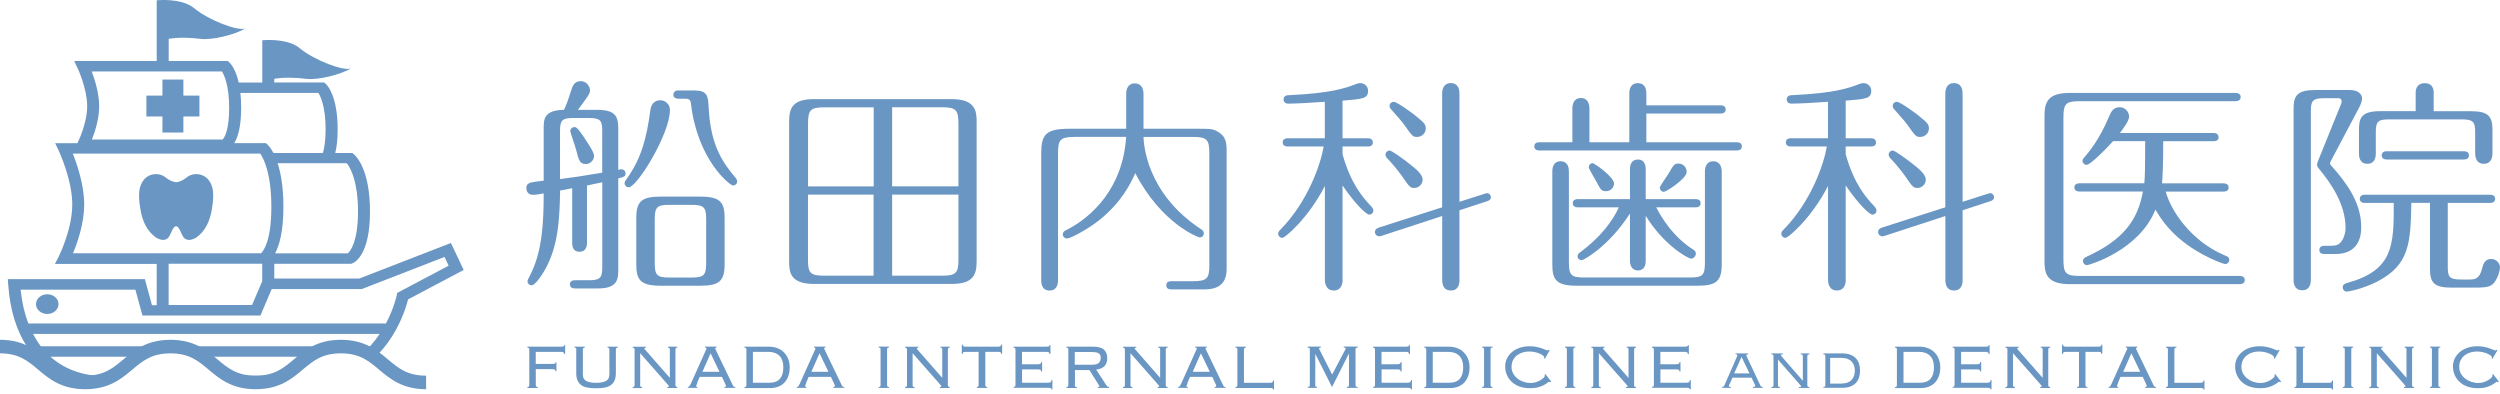 <svg width="279" height="44" viewBox="0 0 279 44" fill="none" xmlns="http://www.w3.org/2000/svg">
<path d="M63.857 21.003C63.018 21.183 62.965 21.183 62.512 21.256C62.439 24.253 62.385 27.537 60.654 30.387C60.041 31.38 59.561 31.839 59.328 31.839C59.049 31.839 58.869 31.613 58.869 31.406C58.869 31.28 58.942 31.126 59.122 30.793C60.52 28.123 60.674 24.892 60.674 21.589C60.167 21.689 59.708 21.742 59.481 21.742C58.869 21.742 58.742 21.256 58.742 21.03C58.742 20.37 59.095 20.344 60.674 20.164V14.343C60.674 13.351 60.674 12.285 62.938 12.258C63.164 11.825 63.371 11.266 63.704 10.2C63.884 9.641 64.057 9.055 64.823 9.055C65.409 9.055 65.842 9.588 65.842 10.094C65.842 10.447 65.635 10.726 64.496 12.258H66.608C68.619 12.258 68.999 12.918 68.999 14.343V18.945C69.278 18.892 69.305 18.892 69.378 18.892C69.558 18.892 69.811 19.045 69.811 19.351C69.811 19.704 69.585 19.758 68.999 19.911V29.928C68.999 31.12 68.999 32.192 66.708 32.192H64.29C64.037 32.192 63.604 32.192 63.604 31.733C63.604 31.273 64.037 31.273 64.29 31.273H65.762C66.981 31.273 67.214 30.993 67.214 29.801V20.344C66.728 20.444 66.222 20.55 65.509 20.697V27.077C65.509 27.383 65.456 28.096 64.67 28.096C63.884 28.096 63.857 27.383 63.857 27.077V21.003ZM62.505 19.984C64.157 19.777 64.743 19.678 67.207 19.271V14.643C67.207 13.497 67.054 13.171 65.755 13.171H63.95C62.705 13.171 62.498 13.45 62.498 14.643V19.984H62.505ZM65.256 15.462C65.589 15.948 66.301 16.987 66.301 17.393C66.301 17.826 65.922 18.306 65.389 18.306C64.703 18.306 64.603 17.926 64.297 16.727C64.224 16.421 63.637 14.742 63.637 14.616C63.637 14.436 63.817 14.183 64.124 14.183C64.377 14.183 64.61 14.489 65.269 15.455L65.256 15.462ZM74.766 12.285C74.766 14.929 71.103 20.903 70.164 20.903C69.938 20.903 69.705 20.723 69.705 20.444C69.705 20.29 69.731 20.264 70.011 19.857C71.59 17.62 72.176 15.355 72.582 12.278C72.655 11.692 72.988 11.186 73.701 11.186C74.134 11.186 74.766 11.539 74.766 12.278V12.285ZM80.867 29.495C80.867 31.38 80.254 31.886 78.15 31.886H73.728C71.49 31.886 71.01 31.253 71.01 29.495V24.333C71.01 22.455 71.623 21.942 73.728 21.942H78.15C80.388 21.942 80.867 22.575 80.867 24.333V29.495ZM78.809 24.513C78.809 23.141 78.583 22.861 77.184 22.861H74.693C73.321 22.861 73.068 23.114 73.068 24.513V29.322C73.068 30.694 73.295 30.973 74.693 30.973H77.184C78.556 30.973 78.809 30.72 78.809 29.322V24.513ZM75.706 11.013C75.526 11.013 75.146 10.96 75.146 10.58C75.146 10.3 75.373 10.094 75.606 10.094H77.464C78.989 10.094 79.016 10.726 79.089 12.052C79.315 16.474 80.821 18.306 82.139 19.911C82.213 20.011 82.266 20.117 82.266 20.244C82.266 20.55 82.013 20.703 81.806 20.703C81.473 20.703 77.837 17.879 77.104 11.526C77.078 11.273 76.978 11.019 76.545 11.019H75.706V11.013Z" fill="#6A96C4"/>
<path d="M108.993 29.143C108.993 30.641 108.64 31.687 106.195 31.687H90.837C88.14 31.687 88.066 30.315 88.066 29.143V13.605C88.066 12.106 88.399 11.06 90.837 11.06H106.195C108.893 11.06 108.993 12.432 108.993 13.605V29.143ZM97.497 11.98H91.983C90.404 11.98 90.178 12.313 90.178 13.811V20.804H97.504V11.98H97.497ZM97.497 21.717H90.171V28.963C90.171 30.435 90.397 30.768 91.976 30.768H97.49V21.717H97.497ZM99.562 20.798H106.961V13.805C106.961 12.306 106.708 11.973 105.156 11.973H99.562V20.798ZM99.562 30.768H105.156C106.708 30.768 106.961 30.435 106.961 28.963V21.717H99.562V30.768Z" fill="#6A96C4"/>
<path d="M119.882 15.283C118.304 15.283 118.077 15.616 118.077 17.114V31.28C118.077 31.633 117.977 32.426 117.138 32.426C116.199 32.426 116.199 31.487 116.199 31.28V17.141C116.199 15.03 116.705 14.37 119.303 14.37H125.683V10.481C125.683 10.101 125.783 9.309 126.649 9.309C127.515 9.309 127.615 10.121 127.615 10.481V14.37H133.842C134.934 14.37 135.34 14.37 135.827 14.65C136.892 15.236 136.892 15.975 136.892 17.041V30.035C136.892 32.299 135.087 32.299 134.148 32.299H130.845C130.565 32.299 130.159 32.299 130.159 31.84C130.159 31.38 130.565 31.38 130.845 31.38H133.156C134.734 31.38 134.961 31.047 134.961 29.575V17.114C134.961 15.562 134.681 15.283 133.156 15.283H127.615C127.641 15.915 127.841 21.483 133.995 25.553C134.202 25.679 134.348 25.806 134.348 26.039C134.348 26.345 134.122 26.498 133.889 26.498C133.735 26.498 129.619 24.973 126.696 19.325C126.236 20.344 125.244 22.529 122.653 24.587C121.128 25.779 119.376 26.618 119.096 26.618C118.87 26.618 118.61 26.465 118.61 26.159C118.61 25.852 118.837 25.753 119.043 25.653C121.894 24.201 125.324 20.951 125.677 15.276H119.882V15.283Z" fill="#6A96C4"/>
<path d="M149.84 31.201C149.84 31.427 149.814 32.419 148.848 32.419C147.955 32.419 147.856 31.58 147.856 31.201V20.751C146.051 24.287 143.433 26.545 143.1 26.545C142.847 26.545 142.641 26.319 142.641 26.086C142.641 25.879 142.767 25.753 142.894 25.626C145.971 22.496 147.396 18.3 147.722 16.349H143.706C143.526 16.349 143.147 16.295 143.147 15.889C143.147 15.483 143.526 15.429 143.706 15.429H147.849V11.36C146.83 11.433 144.719 11.566 143.78 11.566C143.293 11.566 143.247 11.213 143.247 11.107C143.247 10.647 143.653 10.621 143.879 10.621C148.635 10.394 150.133 9.835 151.352 9.375C151.505 9.322 151.632 9.275 151.812 9.275C152.245 9.275 152.677 9.608 152.677 10.141C152.677 11.007 152.065 11.054 149.827 11.233V15.429H152.651C152.831 15.429 153.21 15.483 153.21 15.889C153.21 16.322 152.831 16.349 152.651 16.349H149.827V17.214C150.766 20.571 152.118 22.07 153.084 23.088C153.157 23.188 153.264 23.342 153.264 23.495C153.264 23.774 153.037 23.954 152.804 23.954C152.524 23.954 151.379 22.962 149.827 20.698V31.201H149.84ZM162.881 31.227C162.881 31.607 162.808 32.419 161.915 32.419C161.023 32.419 160.949 31.607 160.949 31.227V24.108L154.183 26.319C154.109 26.345 154.003 26.372 153.903 26.372C153.676 26.372 153.443 26.166 153.443 25.886C153.443 25.633 153.597 25.506 153.876 25.4L160.943 23.135V10.448C160.943 10.068 161.043 9.275 161.908 9.275C162.874 9.275 162.874 10.241 162.874 10.448V22.522L165.725 21.61C165.798 21.583 165.904 21.557 165.978 21.557C166.184 21.557 166.384 21.763 166.384 22.016C166.384 22.243 166.257 22.349 165.978 22.449L162.874 23.468V31.221L162.881 31.227ZM156.96 18.027C157.852 18.713 158.765 19.399 158.765 20.038C158.765 20.571 158.332 20.977 157.826 20.977C157.366 20.977 157.266 20.824 156.427 19.605C155.841 18.793 155.235 18.107 154.749 17.594C154.676 17.494 154.622 17.387 154.622 17.261C154.622 17.008 154.829 16.801 155.082 16.801C155.335 16.801 156.607 17.767 156.967 18.02L156.96 18.027ZM157.972 12.918C158.865 13.631 159.118 13.858 159.118 14.317C159.118 14.877 158.658 15.283 158.152 15.283C157.693 15.283 157.619 15.21 156.753 13.984C156.474 13.578 156.014 13.072 155.202 12.153C155.102 12.026 155.075 11.946 155.075 11.82C155.075 11.487 155.355 11.36 155.535 11.36C155.888 11.36 157.519 12.552 157.979 12.912L157.972 12.918Z" fill="#6A96C4"/>
<path d="M181.83 15.868V10.453C181.83 10.074 181.903 9.281 182.795 9.281C183.634 9.281 183.734 10.047 183.734 10.453V11.752H192.026C192.206 11.752 192.586 11.805 192.586 12.212C192.586 12.618 192.233 12.671 192.026 12.671H183.734V15.875H193.831C194.011 15.875 194.391 15.928 194.391 16.334C194.391 16.741 194.011 16.794 193.831 16.794H171.786C171.606 16.794 171.227 16.741 171.227 16.334C171.227 15.928 171.606 15.875 171.786 15.875H175.476V12.112C175.476 11.732 175.576 10.94 176.441 10.94C177.254 10.94 177.381 11.706 177.381 12.112V15.875H181.83V15.868ZM175.955 31.886C173.717 31.886 173.238 31.253 173.238 29.495V19.145C173.238 18.739 173.338 17.999 174.15 17.999C175.016 17.999 175.089 18.765 175.089 19.145V29.315C175.089 30.714 175.369 30.967 176.741 30.967H188.643C190.041 30.967 190.268 30.687 190.268 29.315V19.145C190.268 18.739 190.394 17.999 191.207 17.999C192.02 17.999 192.146 18.765 192.146 19.145V29.495C192.146 31.38 191.533 31.886 189.429 31.886H175.955ZM183.661 29.115C183.661 29.495 183.561 30.181 182.795 30.181C182.029 30.181 181.903 29.468 181.903 29.115V23.827C179.538 27.517 176.715 29.042 176.515 29.042C176.362 29.042 176.055 28.915 176.055 28.609C176.055 28.356 176.235 28.229 176.388 28.123C178.599 26.498 180.025 24.586 180.657 23.141H176.108C175.902 23.141 175.522 23.088 175.522 22.681C175.522 22.248 175.929 22.222 176.108 22.222H181.903V18.865C181.903 18.486 182.029 17.8 182.795 17.8C183.561 17.8 183.661 18.512 183.661 18.865V22.222H189.229C189.435 22.222 189.788 22.275 189.788 22.681C189.788 23.088 189.409 23.141 189.229 23.141H184.833C186.079 25.559 187.63 27.004 188.903 27.816C189.056 27.916 189.256 28.023 189.256 28.303C189.256 28.636 188.949 28.862 188.723 28.862C188.39 28.862 185.672 27.363 183.661 24.08V29.115ZM180.125 20.47C180.125 20.877 179.792 21.336 179.232 21.336C178.726 21.336 178.646 21.183 178.213 20.37C178.06 20.091 177.301 18.819 177.301 18.665C177.301 18.486 177.454 18.206 177.734 18.206C177.94 18.206 180.125 19.758 180.125 20.47ZM188.237 19.172C188.237 19.957 185.925 21.409 185.692 21.409C185.413 21.409 185.233 21.156 185.233 20.95C185.233 20.77 186.045 19.651 186.199 19.398C186.758 18.406 186.858 18.253 187.317 18.253C187.904 18.253 188.23 18.739 188.23 19.165L188.237 19.172Z" fill="#6A96C4"/>
<path d="M205.993 31.201C205.993 31.427 205.966 32.419 205 32.419C204.108 32.419 204.008 31.58 204.008 31.201V20.751C202.203 24.287 199.586 26.545 199.253 26.545C198.999 26.545 198.793 26.319 198.793 26.086C198.793 25.879 198.92 25.753 199.046 25.626C202.123 22.496 203.548 18.3 203.875 16.349H199.859C199.679 16.349 199.299 16.295 199.299 15.889C199.299 15.483 199.679 15.429 199.859 15.429H204.001V11.36C202.982 11.433 200.871 11.566 199.932 11.566C199.446 11.566 199.399 11.213 199.399 11.107C199.399 10.647 199.805 10.621 200.032 10.621C204.787 10.394 206.286 9.835 207.504 9.375C207.658 9.322 207.784 9.275 207.964 9.275C208.397 9.275 208.83 9.608 208.83 10.141C208.83 11.007 208.217 11.054 205.979 11.233V15.429H208.803C208.983 15.429 209.363 15.483 209.363 15.889C209.363 16.322 208.983 16.349 208.803 16.349H205.979V17.214C206.918 20.571 208.27 22.07 209.236 23.088C209.316 23.188 209.416 23.342 209.416 23.495C209.416 23.774 209.189 23.954 208.956 23.954C208.677 23.954 207.531 22.962 205.979 20.698V31.201H205.993ZM219.033 31.227C219.033 31.607 218.96 32.419 218.067 32.419C217.175 32.419 217.102 31.607 217.102 31.227V24.108L210.335 26.319C210.262 26.345 210.155 26.372 210.055 26.372C209.829 26.372 209.596 26.166 209.596 25.886C209.596 25.633 209.749 25.506 210.029 25.4L217.095 23.135V10.448C217.095 10.068 217.195 9.275 218.061 9.275C219.026 9.275 219.026 10.241 219.026 10.448V22.522L221.877 21.61C221.95 21.583 222.057 21.557 222.13 21.557C222.337 21.557 222.536 21.763 222.536 22.016C222.536 22.243 222.41 22.349 222.13 22.449L219.026 23.468V31.221L219.033 31.227ZM213.112 18.027C214.005 18.713 214.917 19.399 214.917 20.038C214.917 20.571 214.484 20.977 213.978 20.977C213.519 20.977 213.419 20.824 212.579 19.605C211.993 18.793 211.387 18.107 210.901 17.594C210.828 17.494 210.775 17.387 210.775 17.261C210.775 17.008 210.981 16.801 211.234 16.801C211.487 16.801 212.759 17.767 213.119 18.02L213.112 18.027ZM214.125 12.918C215.017 13.631 215.27 13.858 215.27 14.317C215.27 14.877 214.811 15.283 214.304 15.283C213.845 15.283 213.772 15.21 212.906 13.984C212.626 13.578 212.167 13.072 211.354 12.153C211.254 12.026 211.227 11.946 211.227 11.82C211.227 11.487 211.507 11.36 211.687 11.36C212.047 11.36 213.672 12.552 214.131 12.912L214.125 12.918Z" fill="#6A96C4"/>
<path d="M249.5 10.373C249.68 10.373 250.06 10.426 250.06 10.833C250.06 11.239 249.654 11.292 249.5 11.292H232.084C230.506 11.292 230.279 11.625 230.279 13.097V28.988C230.279 30.513 230.559 30.793 232.084 30.793H249.96C250.14 30.793 250.519 30.846 250.519 31.253C250.519 31.659 250.113 31.712 249.96 31.712H230.965C228.268 31.712 228.168 30.34 228.168 29.168V12.917C228.168 11.419 228.521 10.373 230.965 10.373H249.5ZM241.695 21.382C242.281 23.567 244.565 26.924 248.228 28.475C248.561 28.602 248.788 28.702 248.788 29.008C248.788 29.235 248.581 29.468 248.355 29.468C248.128 29.468 246.903 28.982 245.837 28.402C242.301 26.497 241.035 24.206 240.549 23.394C238.691 27.996 233.096 29.594 232.897 29.594C232.697 29.594 232.464 29.414 232.464 29.135C232.464 28.855 232.644 28.755 232.87 28.648C236.913 26.79 238.564 24.632 239.151 21.376H232.084C231.904 21.376 231.498 21.322 231.498 20.916C231.498 20.51 231.878 20.456 232.084 20.456H239.304C239.377 19.671 239.404 18.705 239.404 15.754H235.82C234.801 16.9 233.23 18.398 232.87 18.398C232.617 18.398 232.41 18.192 232.41 17.966C232.41 17.812 232.484 17.686 232.617 17.559C233.15 16.927 234.269 15.601 235.314 13.137C235.594 12.478 235.82 11.965 236.56 11.965C237.219 11.965 237.605 12.551 237.605 13.011C237.605 13.497 236.993 14.283 236.586 14.842H247.036C247.216 14.842 247.596 14.895 247.596 15.328C247.596 15.708 247.236 15.761 247.036 15.761H241.415C241.415 18.378 241.342 19.83 241.288 20.463H248.155C248.335 20.463 248.715 20.516 248.715 20.923C248.715 21.329 248.335 21.382 248.155 21.382H241.695Z" fill="#6A96C4"/>
<path d="M257.892 31.2C257.892 31.579 257.819 32.392 256.927 32.392C255.961 32.392 255.961 31.426 255.961 31.2V12.132C255.961 10.66 256.394 10.047 258.352 10.047H262.268C263.187 10.047 263.613 10.533 263.613 11.013C263.613 11.266 263.434 11.699 263.307 11.952L260.13 17.953C260.077 18.053 260.03 18.159 260.03 18.233C260.03 18.332 260.084 18.412 260.257 18.585C261.729 20.264 263.514 22.502 263.514 25.352C263.514 26.524 263.134 28.349 260.616 28.349H259.398C259.191 28.349 258.838 28.296 258.838 27.89C258.838 27.483 259.218 27.43 259.398 27.43H259.857C260.317 27.43 260.696 27.43 260.949 27.277C261.456 26.971 261.762 26.158 261.762 25.419C261.762 22.701 260.01 20.31 258.838 18.885C258.632 18.659 258.585 18.532 258.585 18.379C258.585 18.199 258.712 17.893 258.791 17.72L261.229 11.692C261.282 11.592 261.329 11.412 261.329 11.313C261.329 11.059 261.176 10.96 260.923 10.96H259.344C258.046 10.96 257.892 11.313 257.892 12.412V31.2ZM269.108 22.655C269.008 27.03 268.955 29.548 265.292 31.426C263.587 32.292 262.008 32.545 261.882 32.545C261.655 32.545 261.449 32.339 261.449 32.059C261.449 31.726 261.729 31.653 261.955 31.573C267.143 30.148 267.143 27.324 267.143 22.648H263.913C263.733 22.648 263.354 22.595 263.354 22.189C263.354 21.782 263.733 21.729 263.913 21.729H277.899C278.079 21.729 278.459 21.782 278.459 22.189C278.459 22.595 278.079 22.648 277.899 22.648H273.171V29.741C273.171 30.86 273.297 31.193 274.623 31.193H275.515C276.154 31.193 276.707 31.193 277.014 29.921C277.167 29.288 277.42 28.902 278.033 28.902C278.565 28.902 278.998 29.362 278.998 29.841C278.998 30.174 278.819 30.807 278.512 31.313C278.106 31.946 277.773 32.099 276.221 32.099H273.577C271.619 32.099 271.186 31.513 271.186 30.014V22.642H269.101L269.108 22.655ZM269.588 12.412V10.327C269.588 9.694 269.947 9.281 270.607 9.281C271.266 9.281 271.599 9.688 271.599 10.327V12.412H275.795C277.726 12.412 278.159 13.024 278.159 14.496V17.087C278.159 17.293 278.159 18.279 277.193 18.279C276.301 18.279 276.228 17.44 276.228 17.087V14.796C276.228 13.677 276.075 13.324 274.776 13.324H266.564C265.345 13.324 265.139 13.604 265.139 14.796V17.134C265.139 17.34 265.139 18.279 264.2 18.279C263.334 18.279 263.26 17.493 263.26 17.134V14.489C263.26 13.164 263.514 12.405 265.651 12.405H269.594L269.588 12.412ZM266.357 17.8C266.178 17.8 265.798 17.746 265.798 17.34C265.798 16.907 266.204 16.881 266.357 16.881H274.976C275.155 16.881 275.535 16.934 275.535 17.34C275.535 17.746 275.155 17.8 274.976 17.8H266.357Z" fill="#6A96C4"/>
<path d="M61.999 41.438C61.999 41.351 61.972 41.291 61.932 41.264C61.866 41.218 61.779 41.198 61.659 41.198H59.794V42.983C59.794 43.049 59.808 43.096 59.841 43.136C59.868 43.176 59.928 43.196 60.008 43.196V43.302H58.855V43.196C58.935 43.196 58.995 43.176 59.022 43.136C59.049 43.096 59.069 43.049 59.069 42.983V39.007C59.069 38.94 59.055 38.893 59.022 38.853C58.995 38.813 58.935 38.793 58.855 38.793V38.687H62.618C62.772 38.687 62.865 38.673 62.905 38.647C62.945 38.62 62.965 38.574 62.965 38.514H63.071V39.513H62.965C62.965 39.439 62.938 39.38 62.892 39.333C62.845 39.286 62.752 39.266 62.618 39.266H59.788V40.612H61.646C61.799 40.612 61.892 40.598 61.932 40.572C61.972 40.545 61.992 40.498 61.992 40.438H62.099V41.438H61.992H61.999Z" fill="#6A96C4"/>
<path d="M64.323 39.005C64.323 38.939 64.309 38.892 64.276 38.852C64.249 38.812 64.189 38.792 64.109 38.792V38.685H65.262V38.792C65.182 38.792 65.122 38.812 65.095 38.852C65.068 38.892 65.049 38.939 65.049 39.005V41.809C65.049 42.142 65.175 42.375 65.421 42.515C65.668 42.655 66.041 42.722 66.527 42.722C67.013 42.722 67.386 42.655 67.633 42.515C67.879 42.375 68.006 42.142 68.006 41.809V39.005C68.006 38.939 67.992 38.892 67.959 38.852C67.932 38.812 67.872 38.792 67.792 38.792V38.685H68.945V38.792C68.865 38.792 68.805 38.812 68.778 38.852C68.751 38.892 68.731 38.939 68.731 39.005V41.616C68.731 41.969 68.678 42.255 68.578 42.475C68.478 42.695 68.332 42.875 68.139 43.001C67.946 43.128 67.719 43.214 67.446 43.261C67.173 43.308 66.86 43.328 66.52 43.328C66.181 43.328 65.868 43.308 65.595 43.261C65.322 43.214 65.088 43.135 64.902 43.001C64.709 42.875 64.569 42.695 64.462 42.475C64.356 42.255 64.309 41.969 64.309 41.616V39.005H64.323Z" fill="#6A96C4"/>
<path d="M74.755 42.142V39.005C74.755 38.939 74.741 38.892 74.708 38.852C74.681 38.812 74.621 38.792 74.542 38.792V38.685H75.594V38.792C75.514 38.792 75.454 38.812 75.427 38.852C75.401 38.892 75.381 38.939 75.381 39.005V42.981C75.381 43.048 75.394 43.095 75.427 43.135C75.454 43.175 75.514 43.194 75.594 43.194V43.301H74.475V43.194C74.595 43.194 74.648 43.175 74.648 43.128C74.648 43.088 74.635 43.055 74.615 43.028C74.588 43.001 74.575 42.981 74.562 42.961L71.445 39.418V42.988C71.445 43.055 71.458 43.101 71.491 43.141C71.518 43.181 71.578 43.201 71.658 43.201V43.308H70.606V43.201C70.685 43.201 70.745 43.181 70.772 43.141C70.799 43.101 70.819 43.055 70.819 42.988V39.012C70.819 38.945 70.805 38.899 70.772 38.859C70.745 38.819 70.685 38.799 70.606 38.799V38.692H72.084V38.799C72.017 38.799 71.978 38.805 71.951 38.819C71.924 38.832 71.918 38.859 71.918 38.892C71.918 38.912 71.924 38.925 71.938 38.952C71.951 38.979 71.971 38.992 71.984 39.012L74.735 42.149H74.755V42.142Z" fill="#6A96C4"/>
<path d="M77.817 42.769C77.79 42.822 77.77 42.882 77.737 42.942C77.71 43.009 77.69 43.055 77.69 43.089C77.69 43.155 77.737 43.182 77.837 43.182V43.288H76.758V43.182C76.791 43.182 76.824 43.182 76.851 43.175C76.878 43.169 76.904 43.155 76.924 43.122C76.944 43.095 76.971 43.049 77.004 42.995C77.031 42.942 77.071 42.869 77.118 42.776L78.703 39.239C78.749 39.139 78.782 39.066 78.809 39.013C78.829 38.966 78.842 38.926 78.842 38.893C78.842 38.826 78.789 38.786 78.683 38.786V38.68H79.961V38.786C79.868 38.786 79.822 38.82 79.822 38.893C79.822 38.926 79.835 38.973 79.868 39.026C79.895 39.079 79.935 39.159 79.981 39.259L81.66 42.742C81.713 42.849 81.753 42.929 81.78 42.989C81.806 43.049 81.84 43.089 81.859 43.122C81.879 43.155 81.913 43.169 81.939 43.175C81.966 43.175 82.006 43.182 82.059 43.182V43.288H80.841V43.182C80.914 43.182 80.96 43.169 80.98 43.149C81 43.129 81.014 43.095 81.014 43.055C81.014 43.029 81.007 42.995 80.994 42.962C80.98 42.929 80.947 42.862 80.9 42.756L80.567 42.056H78.09L77.79 42.756L77.817 42.769ZM80.294 41.49L79.302 39.426L78.389 41.49H80.288H80.294Z" fill="#6A96C4"/>
<path d="M83.291 39.005C83.291 38.939 83.278 38.892 83.245 38.852C83.218 38.812 83.158 38.792 83.078 38.792V38.685H85.789C86.148 38.685 86.475 38.745 86.768 38.859C87.061 38.972 87.301 39.132 87.501 39.338C87.7 39.545 87.86 39.785 87.967 40.071C88.08 40.357 88.133 40.664 88.133 40.997C88.133 41.33 88.087 41.636 87.993 41.922C87.9 42.209 87.76 42.449 87.58 42.655C87.394 42.861 87.167 43.021 86.901 43.135C86.628 43.248 86.315 43.308 85.962 43.308H83.085V43.201C83.165 43.201 83.225 43.181 83.251 43.141C83.278 43.101 83.298 43.055 83.298 42.988V39.012L83.291 39.005ZM85.882 42.715C86.395 42.715 86.781 42.568 87.034 42.275C87.294 41.982 87.421 41.556 87.421 40.99C87.421 40.424 87.274 39.998 86.981 39.705C86.688 39.411 86.268 39.265 85.722 39.265H84.024V42.715H85.882Z" fill="#6A96C4"/>
<path d="M89.977 42.769C89.95 42.822 89.93 42.882 89.897 42.942C89.87 43.009 89.85 43.055 89.85 43.089C89.85 43.155 89.897 43.182 89.997 43.182V43.288H88.918V43.182C88.951 43.182 88.985 43.182 89.011 43.175C89.038 43.169 89.064 43.155 89.085 43.122C89.105 43.095 89.131 43.049 89.164 42.995C89.191 42.942 89.231 42.869 89.278 42.776L90.863 39.239C90.909 39.139 90.943 39.066 90.969 39.013C90.989 38.966 91.003 38.926 91.003 38.893C91.003 38.826 90.949 38.786 90.843 38.786V38.68H92.121V38.786C92.028 38.786 91.982 38.82 91.982 38.893C91.982 38.926 91.995 38.973 92.028 39.026C92.055 39.079 92.095 39.159 92.141 39.259L93.82 42.742C93.873 42.849 93.913 42.929 93.94 42.989C93.966 43.049 94 43.089 94.02 43.122C94.04 43.155 94.073 43.169 94.1 43.175C94.126 43.175 94.166 43.182 94.219 43.182V43.288H93.001V43.182C93.074 43.182 93.121 43.169 93.141 43.149C93.16 43.129 93.174 43.095 93.174 43.055C93.174 43.029 93.167 42.995 93.154 42.962C93.141 42.929 93.107 42.862 93.061 42.756L92.728 42.056H90.25L89.95 42.756L89.977 42.769ZM92.454 41.49L91.462 39.426L90.55 41.49H92.448H92.454Z" fill="#6A96C4"/>
<path d="M98.059 43.189C98.138 43.189 98.198 43.169 98.225 43.129C98.252 43.089 98.272 43.042 98.272 42.975V38.999C98.272 38.933 98.258 38.886 98.225 38.846C98.198 38.806 98.138 38.786 98.059 38.786V38.68H99.211V38.786C99.131 38.786 99.071 38.806 99.044 38.846C99.018 38.886 98.998 38.933 98.998 38.999V42.975C98.998 43.042 99.011 43.089 99.044 43.129C99.071 43.169 99.131 43.189 99.211 43.189V43.295H98.059V43.189Z" fill="#6A96C4"/>
<path d="M105.157 42.142V39.005C105.157 38.939 105.144 38.892 105.11 38.852C105.084 38.812 105.024 38.792 104.944 38.792V38.685H105.996V38.792C105.916 38.792 105.856 38.812 105.83 38.852C105.803 38.892 105.783 38.939 105.783 39.005V42.981C105.783 43.048 105.796 43.095 105.83 43.135C105.856 43.175 105.916 43.194 105.996 43.194V43.301H104.877V43.194C104.997 43.194 105.051 43.175 105.051 43.128C105.051 43.088 105.037 43.055 105.017 43.028C104.991 43.001 104.977 42.981 104.964 42.961L101.847 39.418V42.988C101.847 43.055 101.86 43.101 101.894 43.141C101.92 43.181 101.98 43.201 102.06 43.201V43.308H101.008V43.201C101.088 43.201 101.148 43.181 101.174 43.141C101.201 43.101 101.221 43.055 101.221 42.988V39.012C101.221 38.945 101.208 38.899 101.174 38.859C101.148 38.819 101.088 38.799 101.008 38.799V38.692H102.486V38.799C102.42 38.799 102.38 38.805 102.353 38.819C102.327 38.832 102.32 38.859 102.32 38.892C102.32 38.912 102.327 38.925 102.34 38.952C102.353 38.979 102.373 38.992 102.386 39.012L105.137 42.149H105.157V42.142Z" fill="#6A96C4"/>
<path d="M109.001 43.19C109.081 43.19 109.141 43.17 109.167 43.13C109.194 43.09 109.214 43.043 109.214 42.977V39.267H107.742C107.629 39.267 107.556 39.28 107.509 39.313C107.462 39.347 107.443 39.407 107.443 39.493H107.336V38.461H107.443C107.443 38.614 107.542 38.687 107.749 38.687H111.425C111.632 38.687 111.732 38.614 111.732 38.461H111.838V39.493H111.732C111.732 39.407 111.705 39.347 111.665 39.313C111.618 39.28 111.538 39.267 111.432 39.267H109.96V42.977C109.96 43.043 109.973 43.09 110.007 43.13C110.033 43.17 110.093 43.19 110.173 43.19V43.296H109.021V43.19H109.001Z" fill="#6A96C4"/>
<path d="M113.323 39.007C113.323 38.94 113.309 38.893 113.276 38.853C113.249 38.813 113.189 38.793 113.109 38.793V38.687H116.779C116.932 38.687 117.026 38.673 117.065 38.647C117.105 38.62 117.125 38.574 117.125 38.514H117.232V39.513H117.125C117.125 39.439 117.099 39.38 117.059 39.333C117.012 39.286 116.919 39.266 116.786 39.266H114.055V40.652H115.833C115.94 40.652 116.027 40.632 116.093 40.598C116.16 40.565 116.193 40.498 116.193 40.405H116.3V41.464H116.193C116.193 41.377 116.166 41.318 116.113 41.278C116.06 41.244 115.973 41.224 115.853 41.224H114.062V42.71H116.986C117.105 42.71 117.199 42.69 117.259 42.643C117.319 42.596 117.345 42.523 117.345 42.41H117.452V43.449H117.345C117.345 43.336 117.245 43.282 117.039 43.282H113.116V43.176C113.196 43.176 113.256 43.156 113.283 43.116C113.309 43.076 113.329 43.029 113.329 42.963V38.986L113.323 39.007Z" fill="#6A96C4"/>
<path d="M119.951 42.981C119.951 43.048 119.964 43.095 119.997 43.135C120.024 43.175 120.084 43.194 120.164 43.194V43.301H119.012V43.194C119.092 43.194 119.152 43.175 119.178 43.135C119.205 43.095 119.225 43.048 119.225 42.981V39.005C119.225 38.939 119.212 38.892 119.178 38.852C119.152 38.812 119.092 38.792 119.012 38.792V38.685H121.942C122.522 38.685 122.935 38.792 123.188 39.012C123.441 39.232 123.567 39.545 123.567 39.964C123.567 40.331 123.474 40.624 123.281 40.837C123.088 41.05 122.775 41.19 122.335 41.25L123.441 42.955C123.507 43.048 123.554 43.108 123.594 43.141C123.634 43.168 123.694 43.188 123.78 43.188V43.294H122.522V43.188C122.595 43.188 122.648 43.188 122.668 43.168C122.688 43.154 122.701 43.135 122.701 43.108C122.701 43.075 122.688 43.041 122.655 43.015L121.576 41.296H119.964V42.975L119.951 42.981ZM121.869 40.704C122.222 40.704 122.475 40.637 122.622 40.504C122.768 40.371 122.841 40.184 122.841 39.951C122.841 39.831 122.828 39.738 122.795 39.651C122.761 39.565 122.715 39.498 122.635 39.445C122.562 39.392 122.455 39.352 122.322 39.325C122.189 39.298 122.022 39.285 121.816 39.285H119.944V40.704H121.862H121.869Z" fill="#6A96C4"/>
<path d="M129.473 42.142V39.005C129.473 38.939 129.46 38.892 129.427 38.852C129.4 38.812 129.34 38.792 129.26 38.792V38.685H130.313V38.792C130.233 38.792 130.173 38.812 130.146 38.852C130.12 38.892 130.1 38.939 130.1 39.005V42.981C130.1 43.048 130.113 43.095 130.146 43.135C130.173 43.175 130.233 43.194 130.313 43.194V43.301H129.194V43.194C129.314 43.194 129.367 43.175 129.367 43.128C129.367 43.088 129.354 43.055 129.334 43.028C129.307 43.001 129.294 42.981 129.28 42.961L126.163 39.418V42.988C126.163 43.055 126.177 43.101 126.21 43.141C126.237 43.181 126.297 43.201 126.377 43.201V43.308H125.324V43.201C125.404 43.201 125.464 43.181 125.491 43.141C125.517 43.101 125.537 43.055 125.537 42.988V39.012C125.537 38.945 125.524 38.899 125.491 38.859C125.464 38.819 125.404 38.799 125.324 38.799V38.692H126.803V38.799C126.736 38.799 126.696 38.805 126.67 38.819C126.643 38.832 126.636 38.859 126.636 38.892C126.636 38.912 126.643 38.925 126.656 38.952C126.67 38.979 126.69 38.992 126.703 39.012L129.454 42.149H129.473V42.142Z" fill="#6A96C4"/>
<path d="M132.536 42.769C132.509 42.822 132.489 42.882 132.456 42.942C132.429 43.009 132.409 43.055 132.409 43.089C132.409 43.155 132.456 43.182 132.556 43.182V43.288H131.477V43.182C131.51 43.182 131.543 43.182 131.57 43.175C131.596 43.169 131.623 43.155 131.643 43.122C131.663 43.095 131.69 43.049 131.723 42.995C131.75 42.942 131.79 42.869 131.836 42.776L133.421 39.239C133.468 39.139 133.501 39.066 133.528 39.013C133.548 38.966 133.561 38.926 133.561 38.893C133.561 38.826 133.508 38.786 133.401 38.786V38.68H134.68V38.786C134.587 38.786 134.54 38.82 134.54 38.893C134.54 38.926 134.554 38.973 134.587 39.026C134.613 39.079 134.653 39.159 134.7 39.259L136.378 42.742C136.432 42.849 136.472 42.929 136.498 42.989C136.525 43.049 136.558 43.089 136.578 43.122C136.598 43.155 136.632 43.169 136.658 43.175C136.685 43.175 136.725 43.182 136.778 43.182V43.288H135.559V43.182C135.632 43.182 135.679 43.169 135.699 43.149C135.719 43.129 135.732 43.095 135.732 43.055C135.732 43.029 135.726 42.995 135.712 42.962C135.699 42.929 135.666 42.862 135.619 42.756L135.286 42.056H132.809L132.509 42.756L132.536 42.769ZM135.013 41.49L134.021 39.426L133.108 41.49H135.006H135.013Z" fill="#6A96C4"/>
<path d="M139.038 38.799C138.958 38.799 138.898 38.819 138.871 38.859C138.845 38.899 138.825 38.959 138.825 39.045V42.722H141.768C141.975 42.722 142.075 42.635 142.075 42.462H142.181V43.468H142.075C142.075 43.354 141.975 43.301 141.768 43.301H137.879V43.194C137.959 43.194 138.019 43.175 138.045 43.135C138.072 43.095 138.092 43.048 138.092 42.981V39.005C138.092 38.939 138.079 38.892 138.045 38.852C138.019 38.812 137.959 38.792 137.879 38.792V38.685H139.031V38.792L139.038 38.799Z" fill="#6A96C4"/>
<path d="M145.943 43.189C146.036 43.189 146.096 43.169 146.129 43.13C146.156 43.09 146.176 43.043 146.176 42.976V39C146.176 38.934 146.163 38.887 146.129 38.847C146.096 38.807 146.03 38.787 145.93 38.787V38.681H147.408V38.787C147.275 38.787 147.208 38.827 147.208 38.9C147.208 38.934 147.222 38.967 147.242 38.993L148.667 41.797L150.146 38.993C150.146 38.993 150.159 38.96 150.166 38.94C150.172 38.92 150.179 38.907 150.179 38.887C150.179 38.86 150.166 38.834 150.132 38.814C150.099 38.794 150.046 38.78 149.959 38.78V38.674H151.524V38.78C151.424 38.78 151.358 38.8 151.324 38.84C151.291 38.88 151.278 38.927 151.278 38.993V42.97C151.278 43.036 151.291 43.083 151.324 43.123C151.358 43.163 151.424 43.183 151.524 43.183V43.289H150.299V43.183C150.399 43.183 150.465 43.163 150.499 43.123C150.532 43.083 150.545 43.036 150.545 42.97V39.513L150.519 39.493L148.654 43.196L146.789 39.493V39.513L146.782 42.97C146.782 43.036 146.782 43.083 146.815 43.123C146.842 43.163 146.902 43.183 146.982 43.183V43.289H145.943V43.183V43.189Z" fill="#6A96C4"/>
<path d="M153.444 39.007C153.444 38.94 153.43 38.893 153.397 38.853C153.37 38.813 153.31 38.793 153.23 38.793V38.687H156.9C157.053 38.687 157.147 38.673 157.187 38.647C157.227 38.62 157.247 38.574 157.247 38.514H157.353V39.513H157.247C157.247 39.439 157.22 39.38 157.18 39.333C157.133 39.286 157.04 39.266 156.907 39.266H154.176V40.652H155.954C156.061 40.652 156.148 40.632 156.214 40.598C156.281 40.565 156.314 40.498 156.314 40.405H156.421V41.464H156.314C156.314 41.377 156.287 41.318 156.234 41.278C156.181 41.244 156.094 41.224 155.974 41.224H154.183V42.71H157.107C157.227 42.71 157.32 42.69 157.38 42.643C157.44 42.596 157.466 42.523 157.466 42.41H157.573V43.449H157.466C157.466 43.336 157.366 43.282 157.16 43.282H153.237V43.176C153.317 43.176 153.377 43.156 153.404 43.116C153.43 43.076 153.45 43.029 153.45 42.963V38.986L153.444 39.007Z" fill="#6A96C4"/>
<path d="M159.162 39.005C159.162 38.939 159.149 38.892 159.116 38.852C159.089 38.812 159.029 38.792 158.949 38.792V38.685H161.66C162.02 38.685 162.346 38.745 162.639 38.859C162.932 38.972 163.172 39.132 163.372 39.338C163.571 39.545 163.731 39.785 163.838 40.071C163.951 40.357 164.004 40.664 164.004 40.997C164.004 41.33 163.958 41.636 163.864 41.922C163.771 42.209 163.631 42.449 163.451 42.655C163.265 42.861 163.039 43.021 162.772 43.135C162.499 43.248 162.186 43.308 161.833 43.308H158.956V43.201C159.036 43.201 159.096 43.181 159.122 43.141C159.149 43.101 159.169 43.055 159.169 42.988V39.012L159.162 39.005ZM161.753 42.715C162.266 42.715 162.652 42.568 162.905 42.275C163.165 41.982 163.292 41.556 163.292 40.99C163.292 40.424 163.145 39.998 162.852 39.705C162.559 39.411 162.139 39.265 161.593 39.265H159.895V42.715H161.753Z" fill="#6A96C4"/>
<path d="M165.41 43.189C165.49 43.189 165.55 43.169 165.577 43.129C165.603 43.089 165.623 43.042 165.623 42.975V38.999C165.623 38.933 165.61 38.886 165.577 38.846C165.55 38.806 165.49 38.786 165.41 38.786V38.68H166.562V38.786C166.482 38.786 166.422 38.806 166.396 38.846C166.369 38.886 166.349 38.933 166.349 38.999V42.975C166.349 43.042 166.363 43.089 166.396 43.129C166.422 43.169 166.482 43.189 166.562 43.189V43.295H165.41V43.189Z" fill="#6A96C4"/>
<path d="M173.005 42.663C172.972 42.623 172.925 42.603 172.872 42.603C172.845 42.603 172.785 42.643 172.692 42.717C172.599 42.79 172.472 42.877 172.306 42.97C172.139 43.063 171.926 43.143 171.673 43.216C171.413 43.289 171.107 43.323 170.734 43.323C170.328 43.323 169.955 43.263 169.615 43.15C169.275 43.036 168.989 42.863 168.742 42.643C168.496 42.424 168.31 42.164 168.176 41.864C168.043 41.564 167.977 41.238 167.977 40.878C167.977 40.579 168.037 40.299 168.163 40.033C168.29 39.766 168.469 39.526 168.703 39.32C168.936 39.114 169.222 38.947 169.562 38.827C169.901 38.707 170.274 38.641 170.694 38.641C170.987 38.641 171.247 38.667 171.473 38.714C171.7 38.761 171.899 38.821 172.066 38.874C172.232 38.934 172.372 38.987 172.479 39.034C172.585 39.08 172.659 39.107 172.705 39.107C172.752 39.107 172.779 39.1 172.792 39.087C172.805 39.074 172.818 39.054 172.838 39.027L172.945 39.093L172.406 40.033L172.292 39.979C172.292 39.979 172.339 39.913 172.339 39.866C172.339 39.819 172.292 39.76 172.206 39.686C172.119 39.613 171.999 39.546 171.846 39.473C171.693 39.407 171.513 39.347 171.313 39.3C171.107 39.253 170.887 39.227 170.654 39.227C170.421 39.227 170.188 39.26 169.948 39.327C169.715 39.393 169.502 39.5 169.315 39.64C169.129 39.779 168.982 39.959 168.862 40.179C168.742 40.399 168.689 40.659 168.689 40.958C168.689 41.218 168.749 41.458 168.869 41.678C168.989 41.897 169.149 42.084 169.349 42.244C169.548 42.404 169.775 42.523 170.028 42.61C170.281 42.697 170.541 42.743 170.814 42.743C171.027 42.743 171.227 42.71 171.413 42.65C171.6 42.59 171.773 42.517 171.919 42.424C172.066 42.33 172.179 42.25 172.272 42.157C172.359 42.064 172.406 41.991 172.406 41.937C172.406 41.884 172.392 41.844 172.359 41.818L172.472 41.751L173.118 42.59L173.005 42.67V42.663Z" fill="#6A96C4"/>
<path d="M174.648 43.189C174.728 43.189 174.788 43.169 174.815 43.129C174.842 43.089 174.862 43.042 174.862 42.975V38.999C174.862 38.933 174.848 38.886 174.815 38.846C174.788 38.806 174.728 38.786 174.648 38.786V38.68H175.801V38.786C175.721 38.786 175.661 38.806 175.634 38.846C175.607 38.886 175.588 38.933 175.588 38.999V42.975C175.588 43.042 175.601 43.089 175.634 43.129C175.661 43.169 175.721 43.189 175.801 43.189V43.295H174.648V43.189Z" fill="#6A96C4"/>
<path d="M181.743 42.142V39.005C181.743 38.939 181.73 38.892 181.696 38.852C181.67 38.812 181.61 38.792 181.53 38.792V38.685H182.582V38.792C182.502 38.792 182.442 38.812 182.416 38.852C182.389 38.892 182.369 38.939 182.369 39.005V42.981C182.369 43.048 182.382 43.095 182.416 43.135C182.442 43.175 182.502 43.194 182.582 43.194V43.301H181.463V43.194C181.583 43.194 181.636 43.175 181.636 43.128C181.636 43.088 181.623 43.055 181.603 43.028C181.577 43.001 181.563 42.981 181.55 42.961L178.433 39.418V42.988C178.433 43.055 178.446 43.101 178.48 43.141C178.506 43.181 178.566 43.201 178.646 43.201V43.308H177.594V43.201C177.674 43.201 177.734 43.181 177.76 43.141C177.787 43.101 177.807 43.055 177.807 42.988V39.012C177.807 38.945 177.794 38.899 177.76 38.859C177.734 38.819 177.674 38.799 177.594 38.799V38.692H179.072V38.799C179.006 38.799 178.966 38.805 178.939 38.819C178.912 38.832 178.906 38.859 178.906 38.892C178.906 38.912 178.912 38.925 178.926 38.952C178.939 38.979 178.959 38.992 178.972 39.012L181.723 42.149H181.743V42.142Z" fill="#6A96C4"/>
<path d="M184.565 39.007C184.565 38.94 184.551 38.893 184.518 38.853C184.491 38.813 184.431 38.793 184.352 38.793V38.687H188.021C188.174 38.687 188.268 38.673 188.308 38.647C188.348 38.62 188.368 38.574 188.368 38.514H188.474V39.513H188.368C188.368 39.439 188.341 39.38 188.301 39.333C188.254 39.286 188.161 39.266 188.028 39.266H185.297V40.652H187.076C187.182 40.652 187.269 40.632 187.335 40.598C187.402 40.565 187.435 40.498 187.435 40.405H187.542V41.464H187.435C187.435 41.377 187.409 41.318 187.355 41.278C187.302 41.244 187.215 41.224 187.096 41.224H185.304V42.71H188.228C188.348 42.71 188.441 42.69 188.501 42.643C188.561 42.596 188.587 42.523 188.587 42.41H188.694V43.449H188.587C188.587 43.336 188.488 43.282 188.281 43.282H184.358V43.176C184.438 43.176 184.498 43.156 184.525 43.116C184.551 43.076 184.571 43.029 184.571 42.963V38.986L184.565 39.007Z" fill="#6A96C4"/>
<path d="M192.18 43.189C192.273 43.189 192.333 43.169 192.366 43.129C192.399 43.089 192.426 43.036 192.459 42.969L193.845 39.799C193.871 39.733 193.891 39.679 193.891 39.653C193.891 39.626 193.878 39.599 193.845 39.573C193.811 39.546 193.758 39.533 193.672 39.526V39.44H195.09V39.546C195.044 39.546 194.997 39.553 194.957 39.566C194.91 39.579 194.89 39.606 194.89 39.646C194.89 39.673 194.897 39.706 194.91 39.733C194.924 39.759 194.937 39.792 194.95 39.819L196.449 43.003C196.469 43.043 196.495 43.083 196.529 43.123C196.562 43.163 196.629 43.182 196.722 43.182V43.289H195.616V43.182C195.723 43.182 195.789 43.176 195.829 43.156C195.863 43.136 195.883 43.109 195.883 43.076C195.883 43.036 195.883 43.003 195.863 42.969C195.843 42.936 195.836 42.909 195.829 42.883L195.47 42.15H193.345L193.046 42.816C193.019 42.869 192.999 42.916 192.972 42.963C192.946 43.009 192.932 43.049 192.932 43.076C192.932 43.109 192.952 43.136 192.986 43.156C193.019 43.176 193.079 43.182 193.172 43.182V43.289H192.193V43.182L192.18 43.189ZM193.538 41.671H195.243L194.358 39.832L193.532 41.671H193.538Z" fill="#6A96C4"/>
<path d="M197.688 43.189C197.781 43.189 197.841 43.176 197.874 43.142C197.907 43.109 197.921 43.043 197.921 42.943V39.792C197.921 39.693 197.907 39.626 197.874 39.593C197.841 39.559 197.781 39.546 197.688 39.546V39.44H198.966V39.546C198.873 39.546 198.813 39.553 198.78 39.566C198.746 39.579 198.733 39.599 198.733 39.626C198.733 39.646 198.766 39.693 198.826 39.773L201.197 42.496V39.792C201.197 39.693 201.184 39.626 201.151 39.593C201.117 39.559 201.058 39.546 200.964 39.546V39.44H201.93V39.546C201.837 39.546 201.777 39.559 201.744 39.593C201.71 39.626 201.697 39.693 201.697 39.792V42.943C201.697 43.043 201.71 43.109 201.744 43.142C201.777 43.176 201.837 43.189 201.93 43.189V43.296H200.758V43.189C200.878 43.189 200.944 43.189 200.971 43.169C200.991 43.156 201.004 43.136 201.004 43.109C201.004 43.083 200.991 43.056 200.971 43.036C200.951 43.016 200.924 42.989 200.898 42.956L198.42 40.125V42.943C198.42 43.043 198.433 43.109 198.467 43.142C198.5 43.176 198.56 43.189 198.653 43.189V43.296H197.688V43.189Z" fill="#6A96C4"/>
<path d="M203.708 39.792C203.708 39.693 203.695 39.626 203.668 39.593C203.641 39.559 203.582 39.546 203.488 39.546V39.44H205.606C205.953 39.44 206.246 39.486 206.499 39.586C206.752 39.686 206.958 39.819 207.118 39.992C207.278 40.165 207.398 40.365 207.471 40.598C207.544 40.831 207.584 41.084 207.584 41.358C207.584 41.631 207.544 41.877 207.471 42.117C207.398 42.35 207.278 42.556 207.118 42.73C206.958 42.903 206.752 43.036 206.499 43.136C206.246 43.236 205.953 43.282 205.606 43.282H203.488V43.176C203.582 43.176 203.641 43.163 203.668 43.129C203.695 43.096 203.708 43.029 203.708 42.929V39.779V39.792ZM205.5 42.803C205.773 42.803 206.006 42.763 206.192 42.69C206.379 42.616 206.539 42.51 206.659 42.377C206.778 42.243 206.865 42.097 206.918 41.924C206.972 41.751 206.998 41.564 206.998 41.371C206.998 41.178 206.972 40.985 206.918 40.818C206.865 40.645 206.778 40.492 206.659 40.365C206.539 40.232 206.385 40.132 206.192 40.052C206.006 39.979 205.773 39.939 205.5 39.939H204.248V42.809H205.5V42.803Z" fill="#6A96C4"/>
<path d="M211.694 39.005C211.694 38.939 211.68 38.892 211.647 38.852C211.62 38.812 211.56 38.792 211.48 38.792V38.685H214.191C214.551 38.685 214.877 38.745 215.17 38.859C215.463 38.972 215.703 39.132 215.903 39.338C216.103 39.545 216.262 39.785 216.369 40.071C216.482 40.357 216.536 40.664 216.536 40.997C216.536 41.33 216.489 41.636 216.396 41.922C216.302 42.202 216.163 42.449 215.983 42.655C215.796 42.861 215.57 43.021 215.297 43.135C215.024 43.248 214.711 43.308 214.358 43.308H211.48V43.201C211.56 43.201 211.62 43.181 211.647 43.141C211.674 43.101 211.694 43.055 211.694 42.988V39.012V39.005ZM214.284 42.715C214.797 42.715 215.184 42.568 215.443 42.275C215.696 41.982 215.83 41.556 215.83 40.99C215.83 40.424 215.683 39.998 215.39 39.705C215.097 39.411 214.677 39.265 214.131 39.265H212.433V42.715H214.291H214.284Z" fill="#6A96C4"/>
<path d="M218.131 39.007C218.131 38.94 218.118 38.893 218.084 38.853C218.058 38.813 217.998 38.793 217.918 38.793V38.687H221.588C221.741 38.687 221.834 38.673 221.874 38.647C221.914 38.62 221.934 38.574 221.934 38.514H222.041V39.513H221.934C221.934 39.439 221.907 39.38 221.861 39.333C221.814 39.286 221.721 39.266 221.588 39.266H218.857V40.652H220.635C220.742 40.652 220.828 40.632 220.895 40.598C220.962 40.565 220.995 40.498 220.995 40.405H221.102V41.464H220.995C220.995 41.377 220.968 41.318 220.915 41.278C220.862 41.244 220.775 41.224 220.655 41.224H218.864V42.71H221.788C221.907 42.71 222.001 42.69 222.061 42.643C222.121 42.596 222.147 42.523 222.147 42.41H222.254V43.449H222.147C222.147 43.336 222.047 43.282 221.841 43.282H217.918V43.176C217.998 43.176 218.058 43.156 218.084 43.116C218.111 43.076 218.131 43.029 218.131 42.963V38.986V39.007Z" fill="#6A96C4"/>
<path d="M227.962 42.142V39.005C227.962 38.939 227.948 38.892 227.915 38.852C227.889 38.812 227.829 38.792 227.749 38.792V38.685H228.801V38.792C228.721 38.792 228.661 38.812 228.634 38.852C228.608 38.892 228.588 38.939 228.588 39.005V42.981C228.588 43.048 228.601 43.095 228.634 43.135C228.661 43.175 228.721 43.194 228.801 43.194V43.301H227.682V43.194C227.795 43.194 227.855 43.175 227.855 43.128C227.855 43.088 227.842 43.055 227.822 43.028C227.802 43.001 227.782 42.981 227.769 42.961L224.652 39.418V42.988C224.652 43.055 224.665 43.101 224.698 43.141C224.725 43.181 224.785 43.201 224.865 43.201V43.308H223.812V43.201C223.892 43.201 223.952 43.181 223.979 43.141C224.006 43.101 224.026 43.055 224.026 42.988V39.012C224.026 38.945 224.012 38.899 223.979 38.859C223.952 38.819 223.892 38.799 223.812 38.799V38.692H225.291V38.799C225.224 38.799 225.185 38.805 225.158 38.819C225.131 38.832 225.125 38.859 225.125 38.892C225.125 38.912 225.131 38.925 225.145 38.952C225.158 38.972 225.178 38.992 225.191 39.012L227.942 42.149H227.962V42.142Z" fill="#6A96C4"/>
<path d="M231.799 43.19C231.879 43.19 231.939 43.17 231.966 43.13C231.993 43.09 232.013 43.043 232.013 42.977V39.267H230.541C230.427 39.267 230.348 39.28 230.301 39.313C230.254 39.347 230.228 39.407 230.228 39.493H230.121V38.461H230.228C230.228 38.614 230.328 38.687 230.534 38.687H234.21C234.417 38.687 234.517 38.614 234.517 38.461H234.623V39.493H234.517C234.517 39.407 234.49 39.347 234.444 39.313C234.397 39.28 234.317 39.267 234.21 39.267H232.739V42.977C232.739 43.043 232.752 43.09 232.785 43.13C232.812 43.17 232.872 43.19 232.952 43.19V43.296H231.793V43.19H231.799Z" fill="#6A96C4"/>
<path d="M236.375 42.769C236.349 42.822 236.322 42.882 236.295 42.942C236.269 43.009 236.249 43.055 236.249 43.089C236.249 43.155 236.295 43.182 236.395 43.182V43.288H235.316V43.182C235.35 43.182 235.383 43.182 235.41 43.175C235.436 43.169 235.463 43.155 235.483 43.122C235.503 43.089 235.536 43.049 235.563 42.995C235.589 42.942 235.629 42.869 235.676 42.776L237.261 39.239C237.308 39.139 237.341 39.066 237.368 39.013C237.394 38.966 237.401 38.926 237.401 38.893C237.401 38.826 237.348 38.786 237.241 38.786V38.68H238.52V38.786C238.427 38.786 238.38 38.82 238.38 38.893C238.38 38.926 238.393 38.973 238.427 39.026C238.453 39.079 238.493 39.159 238.54 39.259L240.218 42.742C240.272 42.849 240.312 42.929 240.338 42.989C240.365 43.049 240.391 43.089 240.418 43.122C240.445 43.149 240.471 43.169 240.498 43.175C240.525 43.182 240.571 43.182 240.618 43.182V43.288H239.399V43.182C239.472 43.182 239.512 43.169 239.539 43.149C239.566 43.129 239.572 43.095 239.572 43.055C239.572 43.029 239.566 42.995 239.552 42.962C239.539 42.929 239.506 42.862 239.459 42.756L239.126 42.056H236.648L236.349 42.756L236.375 42.769ZM238.846 41.49L237.861 39.426L236.948 41.49H238.846Z" fill="#6A96C4"/>
<path d="M242.875 38.799C242.795 38.799 242.735 38.819 242.708 38.859C242.682 38.899 242.662 38.959 242.662 39.045V42.722H245.606C245.812 42.722 245.912 42.635 245.912 42.462H246.018V43.468H245.912C245.912 43.354 245.812 43.301 245.606 43.301H241.723V43.194C241.803 43.194 241.863 43.175 241.889 43.135C241.916 43.095 241.936 43.048 241.936 42.981V39.005C241.936 38.939 241.922 38.892 241.889 38.852C241.863 38.812 241.803 38.792 241.723 38.792V38.685H242.882V38.792L242.875 38.799Z" fill="#6A96C4"/>
<path d="M254.47 42.663C254.437 42.623 254.39 42.603 254.337 42.603C254.31 42.603 254.25 42.643 254.157 42.717C254.064 42.79 253.937 42.877 253.77 42.97C253.604 43.063 253.391 43.143 253.138 43.216C252.878 43.289 252.572 43.323 252.199 43.323C251.792 43.323 251.419 43.263 251.08 43.15C250.74 43.036 250.454 42.863 250.207 42.643C249.961 42.424 249.774 42.164 249.641 41.864C249.508 41.564 249.441 41.238 249.441 40.878C249.441 40.579 249.501 40.299 249.628 40.033C249.754 39.766 249.934 39.526 250.167 39.32C250.407 39.114 250.687 38.947 251.027 38.827C251.366 38.707 251.739 38.641 252.159 38.641C252.452 38.641 252.712 38.667 252.938 38.714C253.164 38.761 253.364 38.821 253.531 38.874C253.697 38.934 253.837 38.987 253.944 39.034C254.05 39.08 254.123 39.107 254.163 39.107C254.21 39.107 254.237 39.1 254.25 39.087C254.263 39.074 254.277 39.054 254.297 39.027L254.403 39.093L253.857 40.033L253.744 39.979C253.744 39.979 253.79 39.913 253.79 39.866C253.79 39.819 253.744 39.76 253.657 39.686C253.571 39.613 253.451 39.546 253.298 39.473C253.144 39.407 252.965 39.347 252.765 39.3C252.558 39.253 252.339 39.227 252.105 39.227C251.872 39.227 251.639 39.26 251.399 39.327C251.166 39.393 250.953 39.5 250.767 39.64C250.58 39.779 250.434 39.959 250.314 40.179C250.201 40.399 250.141 40.659 250.141 40.958C250.141 41.218 250.201 41.458 250.321 41.678C250.44 41.897 250.6 42.084 250.8 42.244C251 42.404 251.226 42.523 251.479 42.61C251.732 42.697 251.992 42.743 252.265 42.743C252.478 42.743 252.678 42.71 252.865 42.65C253.051 42.59 253.224 42.517 253.371 42.424C253.517 42.337 253.631 42.25 253.724 42.157C253.81 42.064 253.857 41.991 253.857 41.937C253.857 41.884 253.844 41.844 253.81 41.818L253.924 41.751L254.57 42.59L254.456 42.67L254.47 42.663Z" fill="#6A96C4"/>
<path d="M257.223 38.799C257.143 38.799 257.083 38.819 257.056 38.859C257.029 38.899 257.009 38.959 257.009 39.045V42.722H259.953C260.16 42.722 260.26 42.635 260.26 42.462H260.366V43.468H260.26C260.26 43.354 260.16 43.301 259.953 43.301H256.07V43.194C256.15 43.194 256.21 43.175 256.237 43.135C256.263 43.095 256.283 43.048 256.283 42.981V39.005C256.283 38.939 256.27 38.892 256.237 38.852C256.21 38.812 256.15 38.792 256.07 38.792V38.685H257.229V38.792L257.223 38.799Z" fill="#6A96C4"/>
<path d="M261.465 43.189C261.545 43.189 261.605 43.169 261.631 43.129C261.658 43.089 261.678 43.042 261.678 42.975V38.999C261.678 38.933 261.665 38.886 261.631 38.846C261.605 38.806 261.545 38.786 261.465 38.786V38.68H262.617V38.786C262.537 38.786 262.477 38.806 262.451 38.846C262.424 38.886 262.404 38.933 262.404 38.999V42.975C262.404 43.042 262.417 43.089 262.451 43.129C262.477 43.169 262.537 43.189 262.617 43.189V43.295H261.465V43.189Z" fill="#6A96C4"/>
<path d="M268.563 42.142V39.005C268.563 38.939 268.55 38.892 268.517 38.852C268.49 38.812 268.43 38.792 268.35 38.792V38.685H269.403V38.792C269.323 38.792 269.263 38.812 269.236 38.852C269.209 38.892 269.189 38.939 269.189 39.005V42.981C269.189 43.048 269.203 43.095 269.236 43.135C269.263 43.175 269.323 43.194 269.403 43.194V43.301H268.284V43.194C268.397 43.194 268.457 43.175 268.457 43.128C268.457 43.088 268.443 43.055 268.423 43.028C268.403 43.001 268.384 42.981 268.37 42.961L265.253 39.418V42.988C265.253 43.055 265.267 43.101 265.3 43.141C265.326 43.181 265.386 43.201 265.466 43.201V43.308H264.414V43.201C264.494 43.201 264.554 43.181 264.581 43.141C264.607 43.101 264.627 43.055 264.627 42.988V39.012C264.627 38.945 264.614 38.899 264.581 38.859C264.554 38.819 264.494 38.799 264.414 38.799V38.692H265.893V38.799C265.826 38.799 265.786 38.805 265.759 38.819C265.733 38.832 265.726 38.859 265.726 38.892C265.726 38.912 265.733 38.925 265.746 38.952C265.759 38.972 265.779 38.992 265.793 39.012L268.543 42.149H268.563V42.142Z" fill="#6A96C4"/>
<path d="M271.188 43.189C271.267 43.189 271.327 43.169 271.354 43.129C271.381 43.089 271.401 43.042 271.401 42.975V38.999C271.401 38.933 271.387 38.886 271.354 38.846C271.327 38.806 271.267 38.786 271.188 38.786V38.68H272.34V38.786C272.26 38.786 272.2 38.806 272.173 38.846C272.147 38.886 272.127 38.933 272.127 38.999V42.975C272.127 43.042 272.14 43.089 272.173 43.129C272.2 43.169 272.26 43.189 272.34 43.189V43.295H271.188V43.189Z" fill="#6A96C4"/>
<path d="M278.778 42.663C278.745 42.623 278.698 42.603 278.645 42.603C278.619 42.603 278.559 42.643 278.465 42.717C278.372 42.79 278.246 42.877 278.079 42.97C277.913 43.063 277.699 43.143 277.446 43.216C277.187 43.289 276.88 43.323 276.507 43.323C276.101 43.323 275.728 43.263 275.388 43.15C275.049 43.036 274.762 42.863 274.516 42.643C274.269 42.424 274.083 42.164 273.95 41.864C273.817 41.564 273.75 41.238 273.75 40.878C273.75 40.579 273.81 40.299 273.936 40.033C274.063 39.766 274.243 39.526 274.476 39.32C274.716 39.114 274.995 38.947 275.335 38.827C275.675 38.707 276.048 38.641 276.467 38.641C276.76 38.641 277.02 38.667 277.247 38.714C277.473 38.761 277.673 38.821 277.839 38.874C278.006 38.934 278.146 38.987 278.252 39.034C278.359 39.08 278.432 39.107 278.472 39.107C278.519 39.107 278.545 39.1 278.559 39.087C278.572 39.074 278.585 39.054 278.605 39.027L278.712 39.093L278.166 40.033L278.052 39.979C278.052 39.979 278.099 39.913 278.099 39.866C278.099 39.819 278.052 39.76 277.966 39.686C277.879 39.613 277.759 39.546 277.606 39.473C277.453 39.407 277.273 39.347 277.073 39.3C276.867 39.253 276.647 39.227 276.414 39.227C276.181 39.227 275.948 39.26 275.708 39.327C275.475 39.393 275.262 39.5 275.075 39.64C274.889 39.779 274.742 39.959 274.622 40.179C274.509 40.399 274.449 40.659 274.449 40.958C274.449 41.218 274.509 41.458 274.629 41.678C274.749 41.897 274.909 42.084 275.109 42.244C275.308 42.404 275.535 42.523 275.788 42.61C276.041 42.697 276.301 42.743 276.574 42.743C276.787 42.743 276.987 42.71 277.173 42.65C277.36 42.59 277.533 42.517 277.679 42.424C277.826 42.337 277.939 42.25 278.032 42.157C278.119 42.064 278.166 41.991 278.166 41.937C278.166 41.884 278.152 41.844 278.119 41.818L278.232 41.751L278.878 42.59L278.765 42.67L278.778 42.663Z" fill="#6A96C4"/>
<path d="M18.208 26.773C17.862 26.773 17.509 26.587 17.342 26.46C16.45 25.801 15.904 24.782 15.664 23.33C15.357 21.472 15.571 20.726 16.004 20.126C16.27 19.76 16.696 19.507 17.162 19.447C17.642 19.38 18.115 19.507 18.488 19.807C19.081 20.279 19.534 20.326 19.66 20.333C19.78 20.333 20.233 20.279 20.826 19.807C21.198 19.507 21.671 19.38 22.151 19.447C22.617 19.514 23.043 19.76 23.31 20.126C23.743 20.719 23.956 21.465 23.649 23.33C23.41 24.782 22.863 25.801 21.971 26.46C21.771 26.607 21.332 26.833 20.939 26.76C20.726 26.72 20.552 26.6 20.426 26.4C20.346 26.267 20.266 26.107 20.2 25.947C20.046 25.608 19.886 25.255 19.647 25.248C19.414 25.255 19.254 25.608 19.101 25.947C19.027 26.101 18.954 26.267 18.874 26.4C18.748 26.6 18.574 26.72 18.361 26.76C18.308 26.773 18.255 26.773 18.201 26.773H18.208Z" fill="#6A96C4"/>
<path d="M5.274 35.038C5.97 35.038 6.533 34.546 6.533 33.939C6.533 33.332 5.97 32.84 5.274 32.84C4.579 32.84 4.016 33.332 4.016 33.939C4.016 34.546 4.579 35.038 5.274 35.038Z" fill="#6A96C4"/>
<path d="M22.257 10.668H20.465V8.877H18.128V10.668H16.336V13H18.128V14.791H20.465V13H22.257V10.668Z" fill="#6A96C4"/>
<path d="M28.532 42.903C30.051 42.903 31.083 42.497 31.942 41.938H25.129C25.988 42.49 27.02 42.903 28.532 42.903Z" fill="#6A96C4"/>
<path d="M16.955 34.038L16.169 31.154H0.871L0.918 31.773C1.337 37.801 4.108 40.565 6.352 41.824C7.371 42.39 8.364 42.709 9.196 42.883C9.309 42.883 9.409 42.902 9.523 42.902C11.041 42.902 12.073 42.496 12.926 41.937H11.214C11.214 41.937 9.19 42.017 7.072 40.838C6.552 40.545 6.073 40.205 5.633 39.812H15.697C16.536 39.286 17.555 38.9 19.02 38.9C20.485 38.9 21.504 39.286 22.343 39.812H34.711C35.55 39.286 36.569 38.9 38.041 38.9C39.713 38.9 40.792 39.399 41.698 40.039C42.464 39.319 43.15 38.493 43.749 37.554C44.888 35.743 45.381 34.058 45.541 33.412L51.748 30.128L50.323 27.118L40.086 31.087H30.609V29.442H39.194L39.327 29.389C39.653 29.256 41.291 28.363 41.291 23.601C41.291 18.839 39.693 17.387 39.513 17.234L39.32 17.074H37.415C37.575 16.422 37.682 15.569 37.682 14.437C37.682 10.687 36.51 9.502 36.376 9.382L36.176 9.202H30.609V8.796C31.741 8.609 33.046 8.656 34.139 8.796C35.477 8.969 38.068 8.316 39.167 7.63C38.381 7.977 35.084 6.738 33.432 5.366C32.294 4.42 30.216 4.413 29.27 4.493V9.209H26.639C26.286 7.65 25.707 7.071 25.613 6.984L25.414 6.804H18.827V4.334C19.959 4.147 21.264 4.194 22.357 4.334C23.695 4.507 26.286 3.854 27.385 3.168C26.599 3.514 23.302 2.276 21.651 0.904C20.512 -0.042 18.434 -0.049 17.488 0.031V6.804H8.277L8.663 7.617C8.677 7.637 9.729 9.888 9.729 11.846C9.729 13.804 8.677 15.896 8.67 15.915L8.637 15.982H6.159L6.546 16.795C6.546 16.795 8.064 20.018 8.064 22.822C8.064 25.626 6.566 28.596 6.552 28.63L6.133 29.456H17.488V34.058H16.955V34.038ZM41.305 38.64H4.554C4.234 38.22 3.948 37.761 3.688 37.268H42.37C42.064 37.727 41.711 38.187 41.305 38.64ZM38.654 18.207L38.814 18.36C39.2 18.926 39.953 20.424 39.953 23.601C39.953 26.965 39.107 28.01 38.821 28.27H30.702C31.175 27.384 31.628 25.826 31.628 23.088C31.628 20.851 31.335 19.286 30.982 18.213H38.654V18.207ZM26.912 12.033C26.912 11.407 26.879 10.861 26.826 10.368H35.531C35.797 10.787 36.336 11.959 36.336 14.437C36.336 15.689 36.197 16.522 36.037 17.074H30.515C30.209 16.488 29.943 16.222 29.876 16.155L29.676 15.976H26.14C26.533 15.343 26.912 14.184 26.912 12.033ZM24.768 7.97C25.034 8.39 25.574 9.562 25.574 12.039C25.574 14.517 25.067 15.309 24.854 15.569H10.255C10.602 14.697 11.068 13.265 11.068 11.846C11.068 10.428 10.582 8.882 10.235 7.977H24.768V7.97ZM8.144 28.27C8.623 27.125 9.396 24.953 9.396 22.809C9.396 20.664 8.604 18.333 8.124 17.141H29.044C29.396 17.647 30.282 19.292 30.282 23.082C30.282 26.872 29.423 27.97 29.137 28.263H8.144V28.27ZM29.263 29.442V31.38L28.131 34.038H18.82V29.436H29.263V29.442ZM29.064 35.21L30.322 32.26H40.366L49.61 28.676L50.07 29.649L44.328 32.686L44.275 32.952C44.275 32.952 43.975 34.397 43.07 36.102H3.162C2.736 34.983 2.443 33.725 2.303 32.326H15.111L15.896 35.21H29.064Z" fill="#6A96C4"/>
<path d="M47.553 43.437C44.903 43.437 43.524 42.278 42.312 41.259C41.146 40.28 40.147 39.434 38.043 39.434C35.938 39.434 34.939 40.28 33.774 41.259C32.561 42.278 31.183 43.437 28.532 43.437C25.881 43.437 24.503 42.278 23.291 41.259C22.132 40.28 21.126 39.434 19.021 39.434C16.917 39.434 15.918 40.28 14.752 41.259C13.54 42.278 12.161 43.437 9.511 43.437C6.86 43.437 5.481 42.278 4.269 41.259C3.11 40.28 2.105 39.434 0 39.434V37.922C2.651 37.922 4.029 39.081 5.242 40.1C6.4 41.079 7.406 41.925 9.511 41.925C11.615 41.925 12.614 41.079 13.78 40.1C14.992 39.081 16.371 37.922 19.021 37.922C21.672 37.922 23.051 39.081 24.263 40.1C25.422 41.079 26.427 41.925 28.532 41.925C30.637 41.925 31.642 41.079 32.801 40.1C34.013 39.081 35.392 37.922 38.043 37.922C40.694 37.922 42.072 39.081 43.284 40.1C44.45 41.079 45.449 41.925 47.553 41.925V43.437Z" fill="#6A96C4"/>
</svg>
